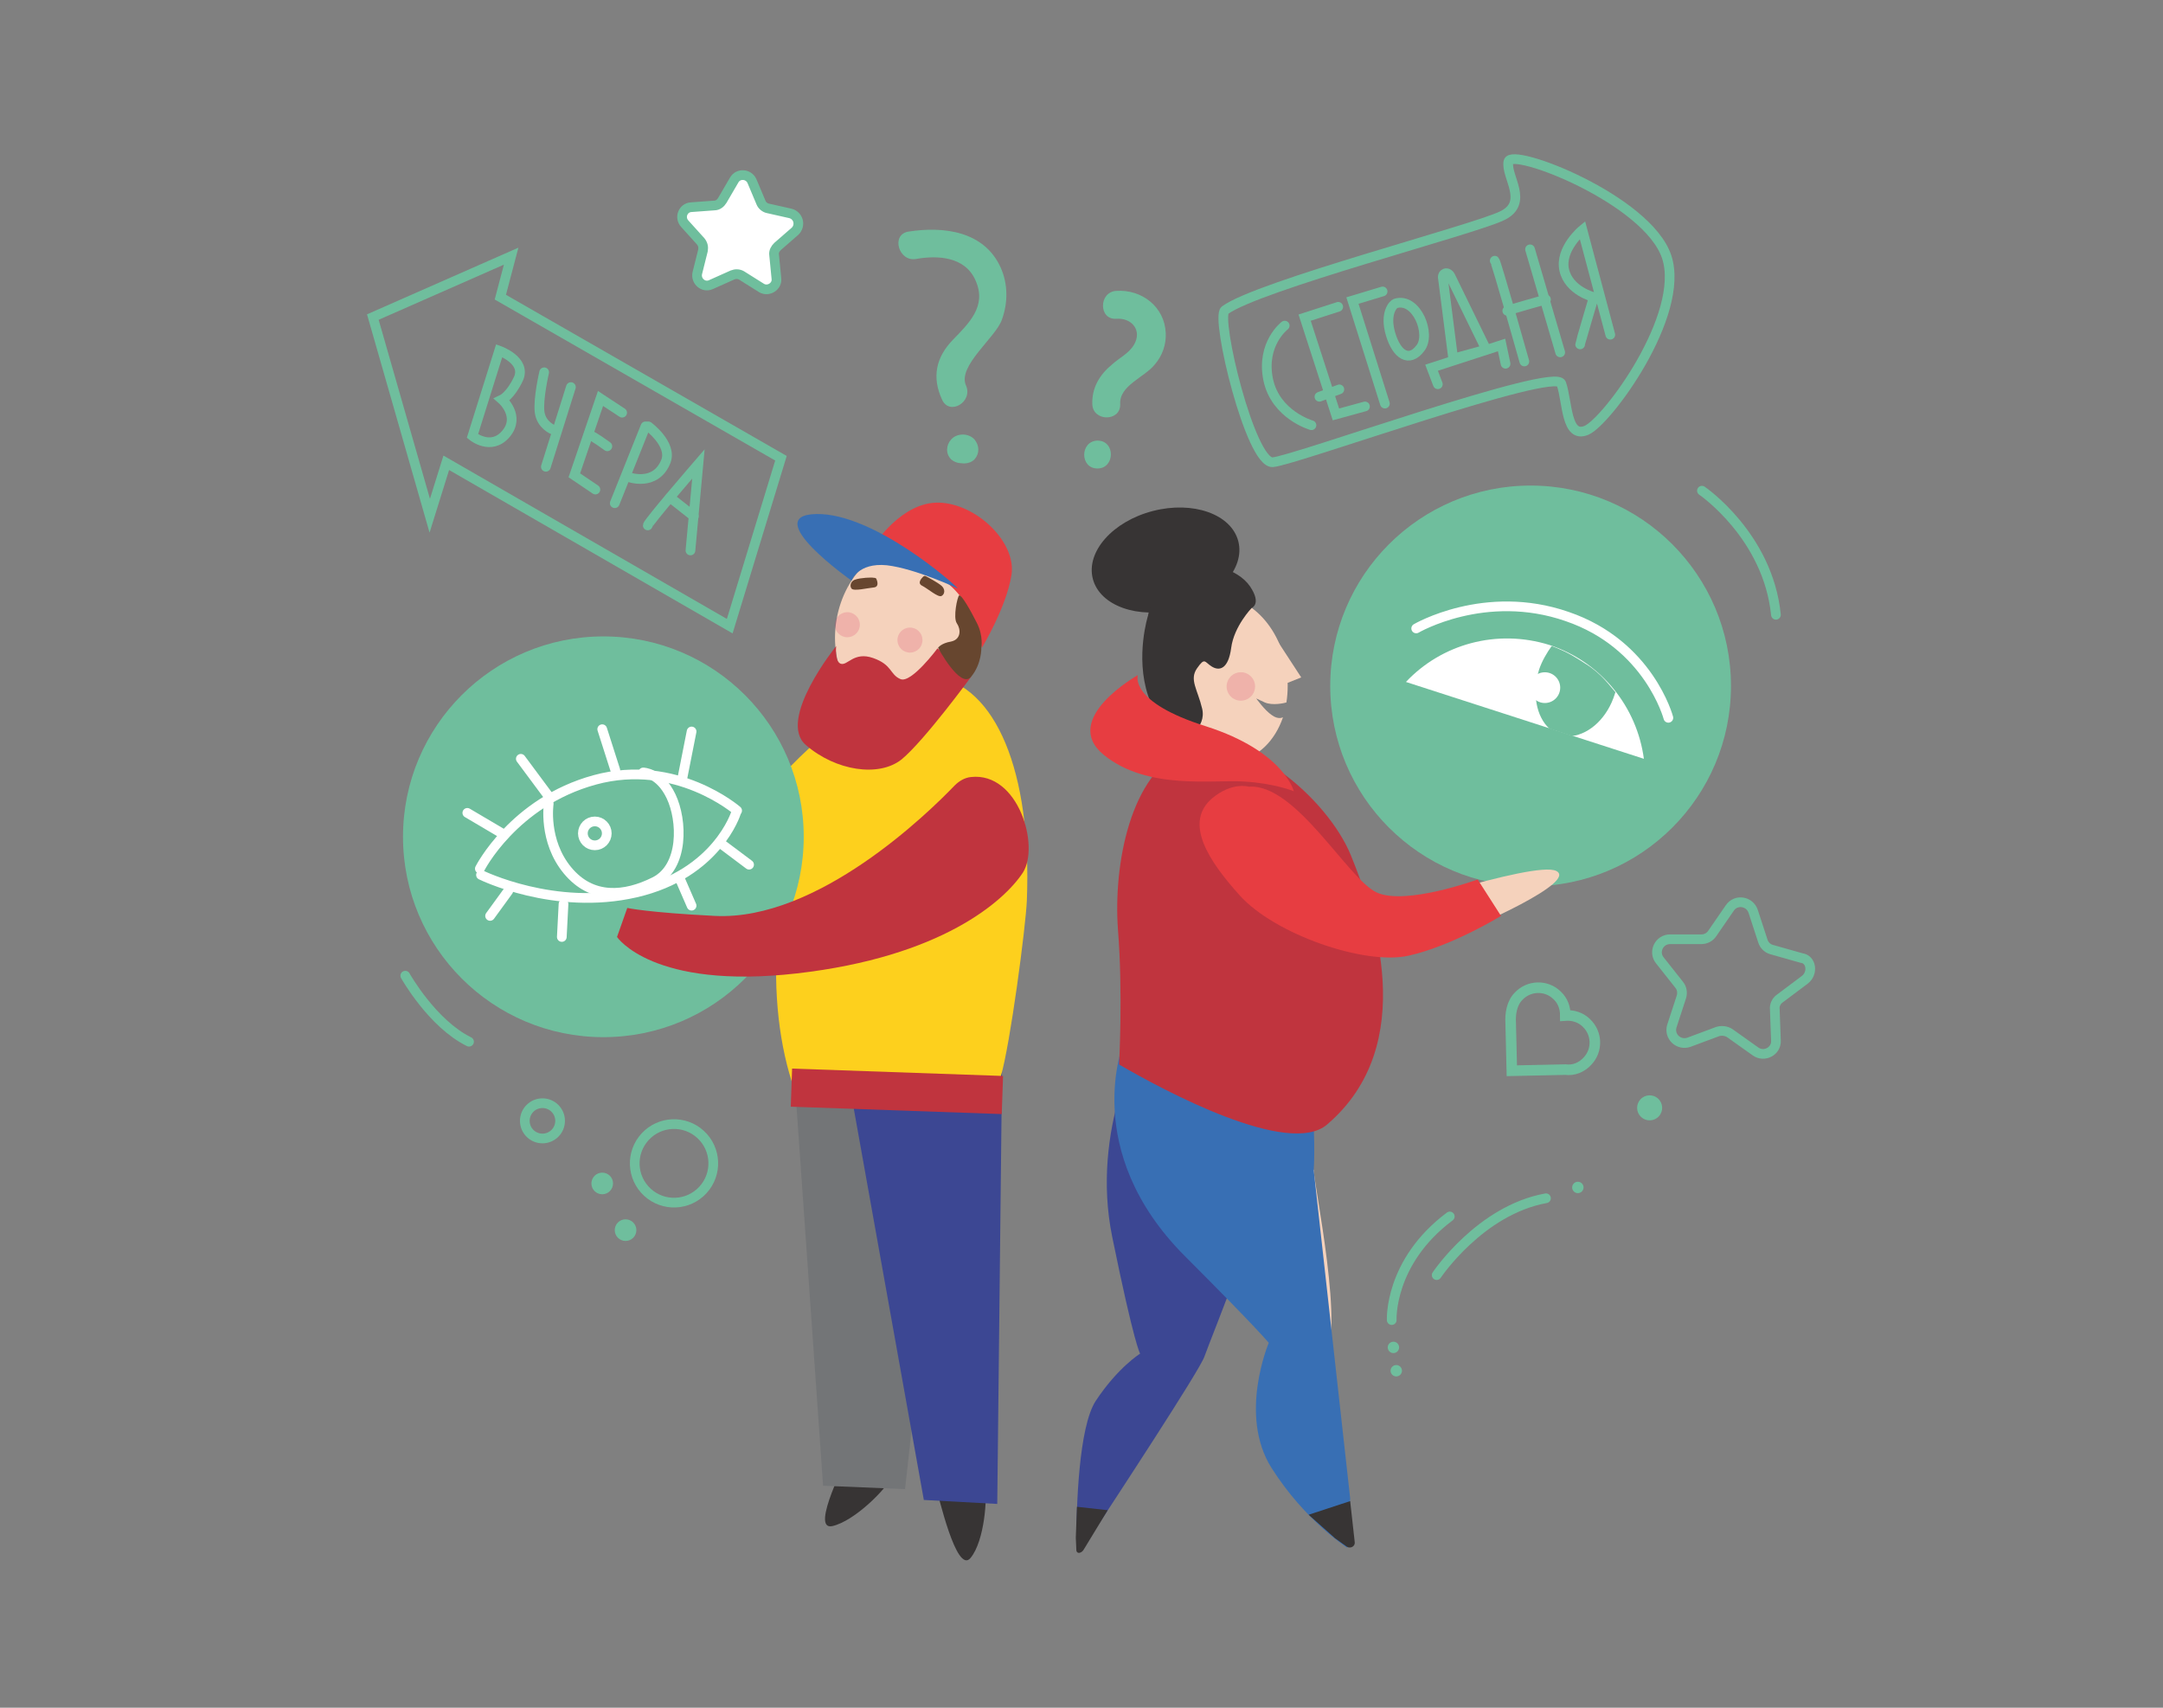 <?xml version="1.0" encoding="utf-8"?>
<!-- Generator: Adobe Illustrator 21.0.0, SVG Export Plug-In . SVG Version: 6.00 Build 0)  -->
<!DOCTYPE svg PUBLIC "-//W3C//DTD SVG 1.1//EN" "http://www.w3.org/Graphics/SVG/1.1/DTD/svg11.dtd">
<svg version="1.1" id="Layer_1" xmlns="http://www.w3.org/2000/svg" xmlns:xlink="http://www.w3.org/1999/xlink" x="0px" y="0px"
	 viewBox="0 0 380 300" style="enable-background:new 0 0 380 300;" xml:space="preserve">
<rect x="0" y="0" width="380" height="300" fill="#808080" stroke="none"/>
<style type="text/css">
	.st0{fill:#6FBE9D;}
	.st1{fill:#3C4793;}
	.st2{fill:#F5D2BC;}
	.st3{fill:#386FB4;}
	.st4{fill:#C0343E;}
	.st5{opacity:0.2;fill:#DB3264;enable-background:new    ;}
	.st6{fill:#373434;}
	.st7{fill:#E73D41;}
	.st8{fill:none;stroke:#6FBE9D;stroke-width:1.703;stroke-linecap:round;stroke-miterlimit:10;}
	.st9{fill:none;stroke:#6FBE9D;stroke-width:1.856;stroke-linecap:round;stroke-miterlimit:10;}
	.st10{fill:#FFFFFF;stroke:#6FBE9D;stroke-width:1.703;stroke-linecap:round;stroke-miterlimit:10;}
	.st11{fill:#FDD01D;}
	.st12{fill:#737577;}
	.st13{fill:#67462F;}
	.st14{fill:none;stroke:#FFFFFF;stroke-width:1.703;stroke-linecap:round;stroke-miterlimit:10;}
	.st15{fill:#FFFFFF;}
</style>
<g id="Layer_2_1_">
	<circle class="st0" cx="268.9" cy="120.5" r="35.2"/>
	<path class="st1" d="M200.8,182.1c0,0-9.3,16.1-5.4,35.2s4.9,20.5,4.9,20.5s-3.9,2.4-7.8,8.3c-3,4.6-3.4,18.7-3.4,24.7
		c0,0.8,1.1,1.2,1.6,0.5c4.9-7.5,20.1-30.6,20.9-33c1-2.9,12.2-30.3,12.7-37.6C224.8,193.3,210.1,172.8,200.8,182.1z"/>
	<path class="st2" d="M230.8,205.5c-0.1,1.8,5.8,30.1,1.6,32.9s-15.8-10.3-20.3-29.1S230.8,205.5,230.8,205.5z"/>
	<path class="st3" d="M197.4,183.2c0,0-7.8,18.9,10.8,37.5c12.7,12.7,14.7,15.2,14.7,15.2s-5.4,12.7,0.5,22c5.9,9.3,13.3,14,13.3,14
		l0.5-8.7l-6.4-57.6c0,0,0.5-7.1-0.8-16.7S197.4,183.2,197.4,183.2z"/>
	<path class="st4" d="M196.6,187c0,0,0.7-12.6-0.2-23.8c-0.8-11.2,2.1-27.4,12-31.6s24.8,8.6,28.9,18.6s12.2,33.3-4.1,47.3
		C226.5,203.4,204.5,191.6,196.6,187z"/>
	<path class="st2" d="M225.4,126c0,0-0.8,0.5-2-0.4c-1.2-0.8-2.7-2.9-2.7-2.9s0,0,1.5,0.7c1.4,0.6,3.5,0.1,3.8,0
		c0.3-1.9,0.3-3.9,0-6c-1.3-8-7.4-13.6-13.6-12.6c-6.2,1-10.2,8.3-8.9,16.3s7.4,13.6,13.6,12.6C221,133.2,224,130.1,225.4,126
		L225.4,126z"/>
	
		<ellipse transform="matrix(0.66 -0.751 0.751 0.66 -16.597 204.722)" class="st5" cx="218.1" cy="120.7" rx="2.5" ry="2.5"/>
	
		<ellipse transform="matrix(0.968 -0.25 0.25 0.968 -18.104 54.233)" class="st6" cx="204.8" cy="98.5" rx="13.2" ry="8.9"/>
	<g>
		<path class="st2" d="M240,161.1c0,0,29.6-10,33.4-8.1s-14,9.8-19.1,11.7s-18.6,4.2-17.1-1.4C238.6,157.6,240,161.1,240,161.1z"/>
	</g>
	<polygon class="st2" points="224.1,112.1 228.6,119 226.1,120 	"/>
	<path class="st6" d="M201.7,108.1c0,0-2.3,7.2,0,14.1c2.3,6.9,6.5,7.6,6.5,7.6s3.8-1.9,3-5.3s-2.3-5.1-0.9-7.1s1.3-1.1,2.6-0.3
		c1.3,0.8,2.9,0.5,3.4-3.3s3.6-7,3.6-7s1.8-0.7-0.3-3.8c-2.1-3.1-8.2-5.2-12.8-2.1S201.7,108.1,201.7,108.1z"/>
	<path class="st7" d="M219.4,138.2c0,0-2.9-0.9-6.4,2c-5.1,4.3-0.7,11,4.8,17.1c6.1,6.8,21.9,12.3,29.6,10.6c7.7-1.7,16.3-7,16.3-7
		l-4.1-6.4c0,0-12.6,4.6-17.7,2.3C236.8,154.5,227.7,137.6,219.4,138.2z"/>
	<path class="st7" d="M199.9,118.6c0,0-13.7,7.7-6,14c7.7,6.3,19.4,4.3,24.7,4.7c5.3,0.3,8.7,1.7,8.7,1.7s-1.7-7-15.4-11.4
		C198.2,123.3,199.9,118.6,199.9,118.6z"/>
	<path class="st6" d="M229.9,266.1l7.3-2.4l0.8,7.2c0.1,0.8-0.8,1.2-1.4,0.8l-2.1-1.5l-0.1-0.1L229.9,266.1z"/>
	<path class="st6" d="M189.2,264.7l5.4,0.6l-4.2,6.9c-0.4,0.7-1.2,0.8-1.3,0.2l-0.1-2.2v-0.1L189.2,264.7z"/>
	<path class="st8" d="M215.2,54.5c-1.7,1.3,4.5,27,8.4,26.7s49.7-16.9,50.7-13.8c1.1,3.2,0.8,9.7,4.4,8.2s17.5-20.3,14.1-30.5
		C289.4,35,265.5,25.8,265,28.4s3.7,7.2-1.1,9.5C259.1,40.3,221,50.2,215.2,54.5z"/>
	<polygon class="st8" points="137.2,80.5 128.2,110 78.4,81.3 75.5,90.6 65.5,55.7 89.8,45 87.9,52.2 	"/>
	<path class="st9" d="M278.9,186.4c1.8-1.9,1.7-4.9-0.2-6.7c-1-1-2.4-1.4-3.7-1.3c0-1.3-0.4-2.6-1.5-3.6c-1.9-1.8-4.9-1.7-6.7,0.2
		c-1.2,1.2-1.5,3.1-1.4,4.7l0.2,8.4l9.4-0.2l0,0C276.5,188.1,277.9,187.5,278.9,186.4z"/>
	<path class="st10" d="M139.7,40.6l-3.1,2.7c-0.4,0.4-0.7,0.9-0.6,1.5l0.4,4.1c0.2,1.4-1.4,2.4-2.6,1.7l-3.5-2.2
		c-0.5-0.3-1.1-0.3-1.6-0.1l-3.8,1.7c-1.3,0.6-2.7-0.6-2.4-2l1-4c0.1-0.6,0-1.1-0.4-1.6l-2.8-3.1c-1-1.1-0.3-2.8,1.1-2.9l4.1-0.3
		c0.6,0,1.1-0.4,1.4-0.9l2.1-3.6c0.7-1.2,2.5-1.1,3.1,0.2l1.6,3.8c0.2,0.5,0.7,0.9,1.2,1l4,0.9C140.3,37.9,140.7,39.6,139.7,40.6z"
		/>
	<path class="st8" d="M317.1,172.1l-4.4,3.3c-0.6,0.4-1,1.2-0.9,1.9l0.2,5.5c0.1,1.9-2.1,3-3.6,1.9l-4.5-3.2
		c-0.6-0.4-1.4-0.5-2.1-0.3l-5.1,1.9c-1.8,0.6-3.5-1-3-2.8l1.7-5.2c0.2-0.7,0.1-1.5-0.4-2.1l-3.4-4.3c-1.2-1.5-0.1-3.7,1.8-3.7h5.5
		c0.8,0,1.5-0.4,1.9-1l3.1-4.5c1.1-1.6,3.5-1.2,4.1,0.6l1.7,5.2c0.2,0.7,0.8,1.3,1.5,1.5l5.3,1.5
		C318.2,168.5,318.6,170.9,317.1,172.1z"/>
	
		<ellipse transform="matrix(0.678 -0.735 0.735 0.678 -49.918 275.619)" class="st0" cx="289.9" cy="194.8" rx="2.2" ry="2.2"/>
	
		<ellipse transform="matrix(0.678 -0.735 0.735 0.678 -112.171 152.743)" class="st8" cx="118.4" cy="204.5" rx="6.9" ry="6.9"/>
	<circle class="st8" cx="95.3" cy="196.9" r="3.1"/>
	<circle class="st0" cx="105.8" cy="207.9" r="1.9"/>
	<circle class="st0" cx="109.9" cy="216.1" r="1.9"/>
	<circle class="st0" cx="277.2" cy="208.6" r="1"/>
	<circle class="st0" cx="244.8" cy="236.7" r="1"/>
	<circle class="st0" cx="245.3" cy="240.8" r="1"/>
	<path class="st11" d="M156.6,121.8c0,0-5.1-0.1-18.6,13.7s-13.4-5.3-13.5-9.2c-0.1-3.9,1.6-5.5,0.4-5.6c-1.2-0.2-7.4-0.4-7.4-0.4
		s-6.2,26.4,3.6,34s21.3-0.2,28.2-5C156.3,144.5,170.2,120.6,156.6,121.8z"/>
	<path class="st6" d="M164.5,261.6c0.3,0.6,3.5,15.1,6,12.1s3-10.9,2.5-12.8C172.4,259,164.5,261.6,164.5,261.6z"/>
	<path class="st6" d="M149.1,255.3c-0.1,0.7-6.9,13.6-2.9,12.8c4-0.9,9.5-6.6,10.3-8.4S149.1,255.3,149.1,255.3z"/>
	<polygon class="st12" points="139,181.1 144.6,261 159,261.6 168,180.5 	"/>
	<polygon class="st1" points="149.5,192 162.3,263.5 175.2,264.2 176.1,182.3 148.2,182.5 	"/>
	<path class="st11" d="M175.8,189.2c1.7-5.8,4.4-26.4,4.6-31c0.9-22.8-5.5-37.7-16.2-39.4c-13.1-2.1-25.5,18.3-27.6,45.5
		c-0.8,10,0.3,19.6,3,27.2L175.8,189.2z"/>
	
		<rect x="154.3" y="173.1" transform="matrix(3.494833e-02 -0.999 0.999 3.494833e-02 -39.395 342.51)" class="st4" width="6.7" height="37.1"/>
	
		<ellipse transform="matrix(0.164 -0.986 0.986 0.164 23.79 249.961)" class="st2" cx="159.4" cy="110.9" rx="15.4" ry="12.5"/>
	
		<ellipse transform="matrix(1 -2.860437e-02 2.860437e-02 1 -3.15 4.617)" class="st5" cx="159.8" cy="112.4" rx="2.2" ry="2.2"/>
	
		<ellipse transform="matrix(1 -2.860437e-02 2.860437e-02 1 -3.077 4.301)" class="st5" cx="148.8" cy="109.7" rx="2.2" ry="2.2"/>
	<path class="st13" d="M162.1,101.4c0,0-1.1,1-0.1,1.5s2.8,2.1,3.4,1.8s0.7-1.2,0-1.8c-0.7-0.6-2.4-1.5-2.8-1.7
		C162.3,101.1,162.1,101.4,162.1,101.4z"/>
	<path class="st13" d="M154,101.8c0,0,0.6,1.3-0.5,1.4s-3.5,0.7-3.9,0.2s-0.1-1.4,0.7-1.6c0.9-0.3,2.8-0.4,3.2-0.3
		C154,101.5,154,101.8,154,101.8z"/>
	<path class="st7" d="M153.6,95.7c0,0,4.8-7.6,11.4-7.4c6.6,0.2,13.6,7,12.7,12.7s-5.2,12.8-5.2,12.8s-1.4-10.5-9.6-13.3
		C154.7,97.6,153.6,95.7,153.6,95.7z"/>
	<path class="st3" d="M168.3,103.4c-0.6-0.8-14.8-13.3-24.9-13.1c-10.1,0.2,6.2,11.7,6.2,11.7s1.1-3.2,6.2-2.7
		C160.9,99.9,168.3,103.4,168.3,103.4z"/>
	<path class="st4" d="M146.9,113.5c0,0-10.5,13-5.3,17.4c5.2,4.5,12.8,5.7,16.8,2.5c4-3.3,12.2-14.5,12.2-14.5l-5.9-5
		c0,0-4.6,6.2-6.5,5.4c-1.9-0.8-1.4-2.5-4.8-3.7s-4.5,1.4-5.7,1C146.6,116.2,146.9,113.5,146.9,113.5z"/>
	<circle class="st0" cx="106" cy="147" r="35.2"/>
	<path class="st4" d="M170.6,136.5c-1.1,0.1-2.1,0.7-2.9,1.5c-4.5,4.7-24,23.8-42.1,22.9c-11.9-0.6-15.4-1.4-15.4-1.4l-1.8,5.1
		c0,0,6.2,9.3,31.6,6.4c25.4-2.9,36.4-12.7,39.7-17.7C182.7,148.6,178.9,135.6,170.6,136.5z"/>
	<g>
		<g>
			<path class="st0" d="M160.9,45.5c3.9-0.7,8.7-0.4,10.5,3.8c2,4.5-1.2,7.5-4,10.4c-3,3.1-3.7,6.6-1.9,10.5
				c1.3,2.9,5.5,0.4,4.2-2.5c-1.5-3.4,5.2-8.4,6.3-11.5c1.1-3,1.1-6.3-0.2-9.2c-2.9-6.4-10-7.3-16.3-6.3
				C156.5,41.3,157.9,46,160.9,45.5L160.9,45.5z"/>
		</g>
	</g>
	<g>
		<g>
			<path class="st0" d="M170.5,80.7c-0.9,0-1.9,0-2.8,0c0.9,1,2.6,0.9,3.5,0c0.9-1,0.9-2.4,0-3.5c-1-1.1-3-1.2-4.1,0
				c-0.9,1-1,2.5,0,3.5C168,81.5,169.6,81.7,170.5,80.7L170.5,80.7z"/>
		</g>
	</g>
	<path class="st14" d="M84.3,152.6c0,0,5.9-11.7,20.2-15.6s25,5.4,25,5.4"/>
	<path class="st14" d="M84.5,153.7c0,0,12.9,6.4,27.2,3.1s17.6-14,17.6-14"/>
	<line class="st14" x1="82.1" y1="142.8" x2="88.2" y2="146.4"/>
	<line class="st14" x1="91.5" y1="133.3" x2="96.4" y2="139.9"/>
	<line class="st14" x1="105.8" y1="128.1" x2="108.1" y2="135.3"/>
	<line class="st14" x1="121.5" y1="128.5" x2="119.9" y2="136.6"/>
	<line class="st14" x1="89.3" y1="156.5" x2="86.1" y2="160.9"/>
	<line class="st14" x1="99" y1="158.8" x2="98.7" y2="164.6"/>
	<line class="st14" x1="126.4" y1="148" x2="131.6" y2="151.9"/>
	<line class="st14" x1="119.5" y1="154.5" x2="121.5" y2="159.1"/>
	<path class="st14" d="M96.4,141.2c0,0-1,6.5,3.3,11.7s10.1,4.6,15.3,2s4.9-10.8,2.9-15s-4.9-4.2-4.9-4.2"/>
	<circle class="st14" cx="104.5" cy="146.4" r="2.1"/>
	<path class="st8" d="M225.7,57.2c0,0-4.2,3.2-2.9,9.5c1.3,6.2,7.6,8,7.6,8"/>
	<polyline class="st8" points="239.8,71.4 234.7,72.8 229.2,55.8 235.1,53.9 	"/>
	<line class="st8" x1="231.8" y1="69.7" x2="235.3" y2="68.4"/>
	<polyline class="st8" points="243.3,70.9 237.6,52.8 242.9,51.2 	"/>
	<path class="st8" d="M245.2,53.3c-0.4,0.1-2,1.7-0.9,5.4s3.3,5,5.2,2.5C251.5,58.8,248.9,52.2,245.2,53.3z"/>
	<path class="st8" d="M253.5,48.9l1.8,14.1l5.8-1.6l-6.3-12.9C254.3,47.6,253.3,48,253.5,48.9z"/>
	<polyline class="st8" points="252.6,67.5 251.5,64.6 263.8,60.6 264.5,63.9 	"/>
	<path class="st8" d="M262.6,45.8c0.3,0.3,5.2,17.7,5.2,17.7"/>
	<line class="st8" x1="268.8" y1="43.8" x2="274.1" y2="61.9"/>
	<path class="st8" d="M264.8,54.6c0.7-0.3,6.8-2,6.8-2"/>
	<path class="st8" d="M277.6,60.5c0-0.2,2.4-8.3,2.4-8.3s-4.4-1.1-5.2-4.8s3.2-7,3.2-7l4.9,18.4"/>
	<g>
		<path class="st15" d="M247,119.8c6.2-6.6,15.9-9.4,25.2-6.5c9.2,3,15.4,11,16.6,20L247,119.8z"/>
		<path class="st0" d="M272.6,113.5c0.6,0.2,0.8,0.3,1.5,0.6c1.2,0.5,2.3,1.1,4.6,2.6c2.7,1.7,4.2,3.9,5.1,4.9
			c0,0.1-0.1,0.2-0.1,0.3c-1.3,4.2-4.4,7-7.5,7.4l-4-1.3c-2.3-2.1-3.1-6.2-1.8-10.4C270.9,116.1,271.8,114.6,272.6,113.5z"/>
	</g>
	<path class="st13" d="M164.8,113.8c0,0,0.5-0.8,2.3-1.1c1.8-0.4,1.7-2.2,1-3.2s0.1-4.7,0.4-4.9c0.4-0.2,2,2.6,3.1,4.8
		c1.2,2.3,0.8,4.4,0.8,4.4s0.1,2.8-1.8,5.1C168.7,121.1,164.8,113.8,164.8,113.8z"/>
	<path class="st8" d="M87.7,61.6l-4.7,15c0,0,3.3,2.7,5.9-0.4s-0.7-6-0.7-6s1.5-0.7,2.9-3.7C92.5,63.3,87.7,61.6,87.7,61.6z"/>
	<path class="st8" d="M95.6,65.4c0,0-1.1,4.7-0.8,7s2.4,3.1,2.4,3.1"/>
	<line class="st8" x1="100.3" y1="68" x2="95.9" y2="82"/>
	<polyline class="st8" points="104.6,86 100.9,83.5 105.5,70 109.3,72.5 	"/>
	<path class="st8" d="M103.7,76.5c0.4,0,3,1.9,3,1.9"/>
	<line class="st8" x1="108" y1="88.4" x2="113.4" y2="74.9"/>
	<path class="st8" d="M113.9,74.9c0,0,4.2,3.1,3.1,6.1c-1.8,4.6-6.6,2.8-6.6,2.8"/>
	<path class="st8" d="M113.8,92.3c0-0.5,8.9-10.8,8.9-10.8l-1.4,15.2"/>
	<line class="st8" x1="117.7" y1="87.4" x2="121.9" y2="90.7"/>
	<g>
		<g>
			<path class="st0" d="M196.1,56c2.8-0.2,4.6,2.1,3.1,4.6c-0.9,1.5-2.6,2.3-3.8,3.4c-2.2,1.8-3.6,4.1-3.5,7c0.1,3.1,5,3.1,4.9,0
				c-0.2-3.3,4.3-4.7,6.1-7c1.3-1.5,2-3.5,1.9-5.5c-0.2-4.6-4.2-7.7-8.7-7.4C193,51.3,193,56.2,196.1,56L196.1,56z"/>
		</g>
	</g>
	<g>
		<g>
			<path class="st0" d="M192.8,82.3c3.1,0,3.2-4.9,0-4.9C189.7,77.5,189.7,82.3,192.8,82.3L192.8,82.3z"/>
		</g>
	</g>
	<path class="st8" d="M299,86.2c0,0,11.6,7.9,13,21.8"/>
	<path class="st8" d="M71.2,171.4c0,0,4.7,8.4,11.2,11.6"/>
	<path class="st8" d="M244.5,231.9c0,0-0.5-10.2,10.2-18.2"/>
	<path class="st8" d="M252.4,224c0,0,7.6-11.4,19.2-13.5"/>
	<path class="st14" d="M248.8,110.4c0,0,12.1-7.1,26.5-2.1c14.4,4.9,17.8,17.8,17.8,17.8"/>
	<circle class="st15" cx="271.4" cy="120.8" r="2.7"/>
</g>
</svg>
